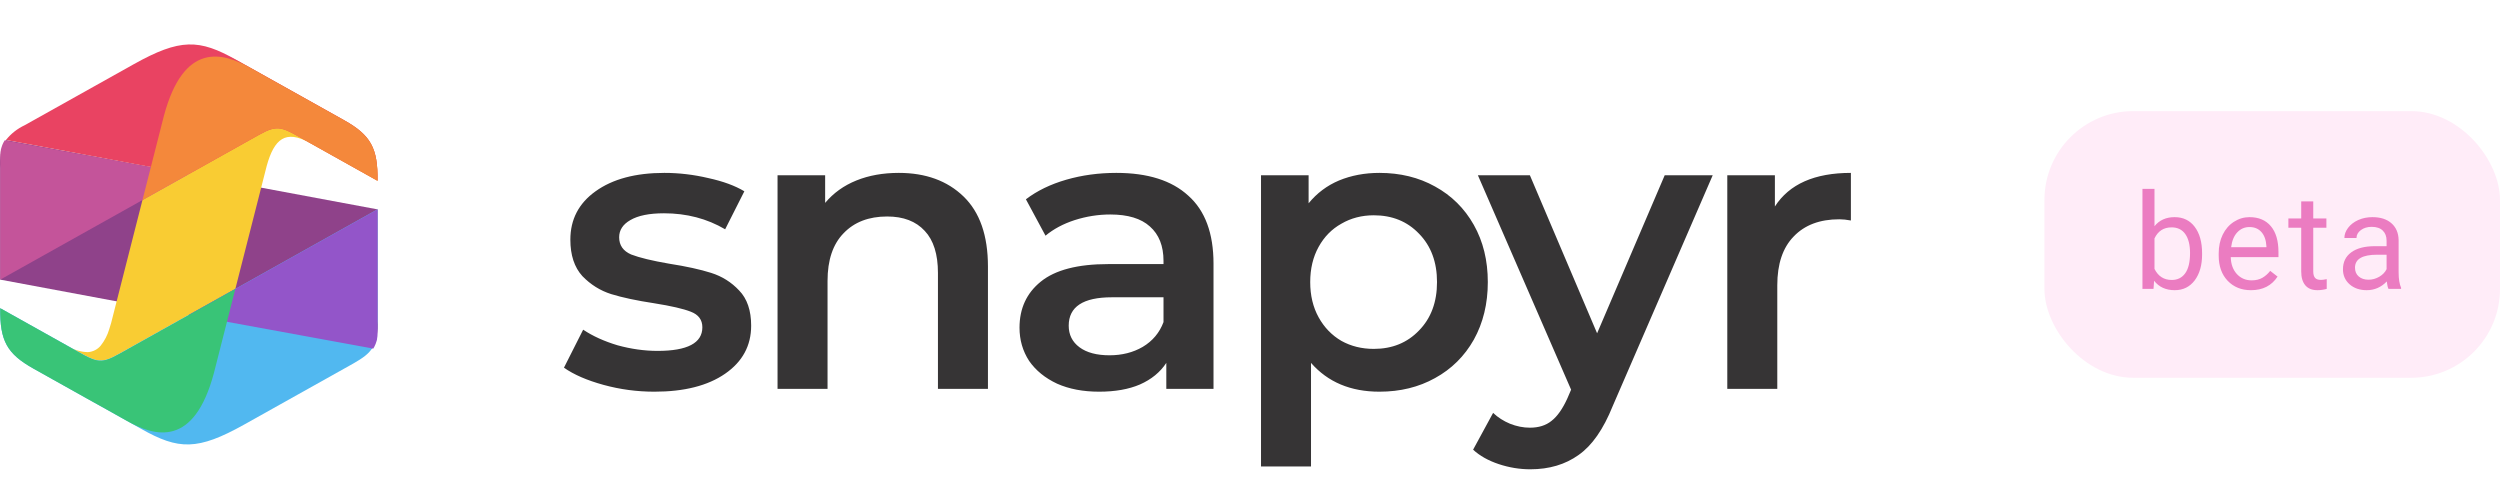 <svg width="225" height="44" viewBox="0 0 225 44" fill="none" xmlns="http://www.w3.org/2000/svg">
<path fill-rule="evenodd" clip-rule="evenodd" d="M0.537 12.603L33.978 18.844V28.894C34.066 29.763 33.887 30.638 33.463 31.408L0.022 25.167V15.117C-0.066 14.248 0.114 13.373 0.537 12.603Z" fill="#8F428A"/>
<path fill-rule="evenodd" clip-rule="evenodd" d="M21.18 26.006L24.005 14.928C24.677 12.513 25.692 11.635 27.881 12.862L33.979 16.273C34.016 13.331 33.367 12.168 30.979 10.829L21.271 5.398C17.926 3.509 15.201 9.231 15.201 9.231L13.579 15.038L12.822 18.002L9.999 29.08C9.942 29.254 9.891 29.448 9.826 29.642C9.671 30.166 9.416 30.659 9.075 31.093C8.935 31.267 8.759 31.411 8.557 31.514C8.356 31.617 8.134 31.678 7.907 31.693C7.27 31.679 6.651 31.488 6.123 31.144C8.674 32.571 8.885 32.878 10.748 31.835L21.18 26.006Z" fill="#F9CC33"/>
<path fill-rule="evenodd" clip-rule="evenodd" d="M6.121 31.145C8.672 32.572 8.883 32.879 10.747 31.836L33.973 18.84V28.867C33.973 31.172 33.52 31.738 31.771 32.731L21.975 38.212C17.783 40.556 16.071 40.497 12.726 38.609L3.018 33.178C0.629 31.839 -0.019 30.675 0.018 27.734L6.121 31.145Z" fill="#51B8F0"/>
<path fill-rule="evenodd" clip-rule="evenodd" d="M17.01 28.337L33.977 18.845V29.329V29.381V29.43V29.476V29.525V29.564V29.574V29.622V29.654V29.669V29.716V29.742V29.762V29.828V29.854V29.899V29.913V29.942V29.985V29.994V30.028V30.071V30.109V30.149L33.971 30.19V30.224V30.23L33.964 30.27V30.298V30.309L33.958 30.348L33.95 30.386L33.942 30.423V30.442V30.461L33.934 30.498V30.512V30.534L33.925 30.57V30.579L33.918 30.606L33.909 30.641L33.9 30.67L33.889 30.704L33.879 30.737L33.869 30.767L33.858 30.8L33.846 30.833L33.835 30.865L33.827 30.887V30.897L33.815 30.928L33.802 30.959L33.79 30.99L33.776 31.021L33.763 31.05L33.75 31.077L33.736 31.106V31.112L33.724 31.135L33.709 31.163L33.699 31.182V31.192L33.684 31.219L33.657 31.265L33.628 31.313V31.32L33.611 31.347L33.601 31.363L33.594 31.373L17.01 28.337Z" fill="#9355C9"/>
<path fill-rule="evenodd" clip-rule="evenodd" d="M6.12 31.15C8.672 32.578 8.883 32.885 10.746 31.842L21.179 26.006L19.253 33.57C17.466 40.26 13.985 39.33 11.435 37.886C10.254 37.215 9.066 36.557 7.875 35.898C6.798 35.303 4.106 33.789 3.021 33.182C0.632 31.843 -0.016 30.68 0.02 27.738L6.119 31.149" fill="#39C477"/>
<path fill-rule="evenodd" clip-rule="evenodd" d="M16.989 15.674L0.023 25.166V14.626V14.577V14.531V14.481V14.443V14.433V14.385V14.353V14.338V14.29V14.264V14.243V14.197V14.177V14.152V14.107V14.063V14.02V14.011V13.977V13.935V13.894L0.034 13.814V13.78V13.774L0.041 13.735V13.706V13.696L0.048 13.658L0.055 13.62L0.063 13.582L0.071 13.545L0.078 13.508V13.493V13.47L0.088 13.434L0.097 13.399L0.106 13.364L0.115 13.334L0.125 13.3L0.135 13.267L0.144 13.238L0.156 13.204L0.167 13.172L0.178 13.14L0.186 13.119V13.108L0.199 13.076L0.211 13.045L0.223 13.015L0.237 12.984L0.251 12.954L0.263 12.928L0.278 12.898V12.893L0.289 12.87L0.304 12.841L0.318 12.816L0.332 12.789L0.348 12.761L0.362 12.738L0.379 12.71L0.391 12.691V12.683L0.408 12.657L0.42 12.64L0.426 12.63L16.989 15.674Z" fill="#C4549A"/>
<path fill-rule="evenodd" clip-rule="evenodd" d="M0.09 13.889L0.101 13.807L0.09 13.889ZM0.031 14.625V14.531V14.576V14.625ZM27.88 12.858C25.329 11.43 25.118 11.122 23.254 12.166L16.99 15.67L0.538 12.596C0.987 12.033 1.564 11.579 2.225 11.268L12.021 5.789C16.213 3.445 17.924 3.503 21.269 5.39L30.978 10.821C33.366 12.161 34.014 13.324 33.978 16.265L27.879 12.854L27.88 12.858Z" fill="#E94362"/>
<path fill-rule="evenodd" clip-rule="evenodd" d="M27.879 12.862C25.328 11.435 25.117 11.127 23.253 12.17L12.821 18.007L14.747 10.442C16.534 3.752 20.015 4.682 22.564 6.127C23.746 6.797 24.934 7.455 26.124 8.114C27.202 8.709 29.894 10.223 30.978 10.83C33.366 12.169 34.014 13.333 33.978 16.274L27.879 12.863" fill="#F4883B"/>
<path d="M58.892 35.252C57.332 35.252 55.808 35.048 54.32 34.64C52.832 34.232 51.644 33.716 50.756 33.092L52.484 29.672C53.348 30.248 54.38 30.716 55.58 31.076C56.804 31.412 58.004 31.58 59.18 31.58C61.868 31.58 63.212 30.872 63.212 29.456C63.212 28.784 62.864 28.316 62.168 28.052C61.496 27.788 60.404 27.536 58.892 27.296C57.308 27.056 56.012 26.78 55.004 26.468C54.02 26.156 53.156 25.616 52.412 24.848C51.692 24.056 51.332 22.964 51.332 21.572C51.332 19.748 52.088 18.296 53.6 17.216C55.136 16.112 57.2 15.56 59.792 15.56C61.112 15.56 62.432 15.716 63.752 16.028C65.072 16.316 66.152 16.712 66.992 17.216L65.264 20.636C63.632 19.676 61.796 19.196 59.756 19.196C58.436 19.196 57.428 19.4 56.732 19.808C56.06 20.192 55.724 20.708 55.724 21.356C55.724 22.076 56.084 22.592 56.804 22.904C57.548 23.192 58.688 23.468 60.224 23.732C61.76 23.972 63.02 24.248 64.004 24.56C64.988 24.872 65.828 25.4 66.524 26.144C67.244 26.888 67.604 27.944 67.604 29.312C67.604 31.112 66.824 32.552 65.264 33.632C63.704 34.712 61.58 35.252 58.892 35.252ZM80.887 15.56C83.311 15.56 85.255 16.268 86.719 17.684C88.183 19.1 88.915 21.2 88.915 23.984V35H84.415V24.56C84.415 22.88 84.019 21.62 83.227 20.78C82.435 19.916 81.307 19.484 79.843 19.484C78.187 19.484 76.879 19.988 75.919 20.996C74.959 21.98 74.479 23.408 74.479 25.28V35H69.979V15.776H74.263V18.26C75.007 17.372 75.943 16.7 77.071 16.244C78.199 15.788 79.471 15.56 80.887 15.56ZM100.468 15.56C103.3 15.56 105.46 16.244 106.948 17.612C108.46 18.956 109.216 20.996 109.216 23.732V35H104.968V32.66C104.416 33.5 103.624 34.148 102.592 34.604C101.584 35.036 100.36 35.252 98.92 35.252C97.48 35.252 96.22 35.012 95.14 34.532C94.06 34.028 93.22 33.344 92.62 32.48C92.044 31.592 91.756 30.596 91.756 29.492C91.756 27.764 92.392 26.384 93.664 25.352C94.96 24.296 96.988 23.768 99.748 23.768H104.716V23.48C104.716 22.136 104.308 21.104 103.492 20.384C102.7 19.664 101.512 19.304 99.928 19.304C98.848 19.304 97.78 19.472 96.724 19.808C95.692 20.144 94.816 20.612 94.096 21.212L92.332 17.936C93.34 17.168 94.552 16.58 95.968 16.172C97.384 15.764 98.884 15.56 100.468 15.56ZM99.856 31.976C100.984 31.976 101.98 31.724 102.844 31.22C103.732 30.692 104.356 29.948 104.716 28.988V26.756H100.072C97.48 26.756 96.184 27.608 96.184 29.312C96.184 30.128 96.508 30.776 97.156 31.256C97.804 31.736 98.704 31.976 99.856 31.976ZM124.147 15.56C126.019 15.56 127.687 15.968 129.151 16.784C130.639 17.6 131.803 18.752 132.643 20.24C133.483 21.728 133.903 23.444 133.903 25.388C133.903 27.332 133.483 29.06 132.643 30.572C131.803 32.06 130.639 33.212 129.151 34.028C127.687 34.844 126.019 35.252 124.147 35.252C121.555 35.252 119.503 34.388 117.991 32.66V41.984H113.491V15.776H117.775V18.296C118.519 17.384 119.431 16.7 120.511 16.244C121.615 15.788 122.827 15.56 124.147 15.56ZM123.643 31.4C125.299 31.4 126.655 30.848 127.711 29.744C128.791 28.64 129.331 27.188 129.331 25.388C129.331 23.588 128.791 22.136 127.711 21.032C126.655 19.928 125.299 19.376 123.643 19.376C122.563 19.376 121.591 19.628 120.727 20.132C119.863 20.612 119.179 21.308 118.675 22.22C118.171 23.132 117.919 24.188 117.919 25.388C117.919 26.588 118.171 27.644 118.675 28.556C119.179 29.468 119.863 30.176 120.727 30.68C121.591 31.16 122.563 31.4 123.643 31.4ZM154.143 15.776L145.143 36.548C144.303 38.636 143.283 40.1 142.083 40.94C140.883 41.804 139.431 42.236 137.727 42.236C136.767 42.236 135.819 42.08 134.883 41.768C133.947 41.456 133.179 41.024 132.579 40.472L134.379 37.16C134.811 37.568 135.315 37.892 135.891 38.132C136.491 38.372 137.091 38.492 137.691 38.492C138.483 38.492 139.131 38.288 139.635 37.88C140.163 37.472 140.643 36.788 141.075 35.828L141.399 35.072L133.011 15.776H137.691L143.739 29.996L149.823 15.776H154.143ZM159.74 18.584C161.036 16.568 163.316 15.56 166.58 15.56V19.844C166.196 19.772 165.848 19.736 165.536 19.736C163.784 19.736 162.416 20.252 161.432 21.284C160.448 22.292 159.956 23.756 159.956 25.676V35H155.456V15.776H159.74V18.584Z" fill="#363435"/>
<rect x="184" y="10" width="41" height="24" rx="8" fill="#FFECF8"/>
<path d="M198.188 22.9C198.188 23.869 197.965 24.648 197.52 25.238C197.074 25.824 196.477 26.117 195.727 26.117C194.926 26.117 194.307 25.834 193.869 25.268L193.816 26H192.82V17H193.904V20.357C194.342 19.814 194.945 19.543 195.715 19.543C196.484 19.543 197.088 19.834 197.525 20.416C197.967 20.998 198.188 21.795 198.188 22.807V22.9ZM197.104 22.777C197.104 22.039 196.961 21.469 196.676 21.066C196.391 20.664 195.98 20.463 195.445 20.463C194.73 20.463 194.217 20.795 193.904 21.459V24.201C194.236 24.865 194.754 25.197 195.457 25.197C195.977 25.197 196.381 24.996 196.67 24.594C196.959 24.191 197.104 23.586 197.104 22.777ZM202.589 26.117C201.73 26.117 201.031 25.836 200.492 25.273C199.953 24.707 199.683 23.951 199.683 23.006V22.807C199.683 22.178 199.802 21.617 200.041 21.125C200.283 20.629 200.619 20.242 201.048 19.965C201.482 19.684 201.951 19.543 202.455 19.543C203.279 19.543 203.92 19.814 204.377 20.357C204.834 20.9 205.062 21.678 205.062 22.689V23.141H200.767C200.783 23.766 200.964 24.271 201.312 24.658C201.664 25.041 202.109 25.232 202.648 25.232C203.031 25.232 203.355 25.154 203.621 24.998C203.886 24.842 204.119 24.635 204.318 24.377L204.98 24.893C204.449 25.709 203.652 26.117 202.589 26.117ZM202.455 20.434C202.017 20.434 201.65 20.594 201.353 20.914C201.056 21.23 200.873 21.676 200.802 22.25H203.978V22.168C203.947 21.617 203.798 21.191 203.533 20.891C203.267 20.586 202.908 20.434 202.455 20.434ZM208.193 18.125V19.66H209.376V20.498H208.193V24.43C208.193 24.684 208.245 24.875 208.351 25.004C208.456 25.129 208.636 25.191 208.89 25.191C209.015 25.191 209.187 25.168 209.405 25.121V26C209.12 26.078 208.843 26.117 208.573 26.117C208.089 26.117 207.724 25.971 207.478 25.678C207.232 25.385 207.109 24.969 207.109 24.43V20.498H205.954V19.66H207.109V18.125H208.193ZM214.962 26C214.899 25.875 214.848 25.652 214.809 25.332C214.305 25.855 213.704 26.117 213.005 26.117C212.38 26.117 211.866 25.941 211.464 25.59C211.065 25.234 210.866 24.785 210.866 24.242C210.866 23.582 211.116 23.07 211.616 22.707C212.12 22.34 212.827 22.156 213.737 22.156H214.792V21.658C214.792 21.279 214.679 20.979 214.452 20.756C214.225 20.529 213.891 20.416 213.45 20.416C213.063 20.416 212.739 20.514 212.477 20.709C212.216 20.904 212.085 21.141 212.085 21.418H210.995C210.995 21.102 211.106 20.797 211.329 20.504C211.555 20.207 211.86 19.973 212.243 19.801C212.63 19.629 213.054 19.543 213.514 19.543C214.245 19.543 214.817 19.727 215.231 20.094C215.645 20.457 215.86 20.959 215.876 21.6V24.518C215.876 25.1 215.95 25.562 216.098 25.906V26H214.962ZM213.163 25.174C213.503 25.174 213.825 25.086 214.13 24.91C214.434 24.734 214.655 24.506 214.792 24.225V22.924H213.942C212.614 22.924 211.95 23.312 211.95 24.09C211.95 24.43 212.063 24.695 212.29 24.887C212.516 25.078 212.807 25.174 213.163 25.174Z" fill="#EB7CC1"/>
</svg>
